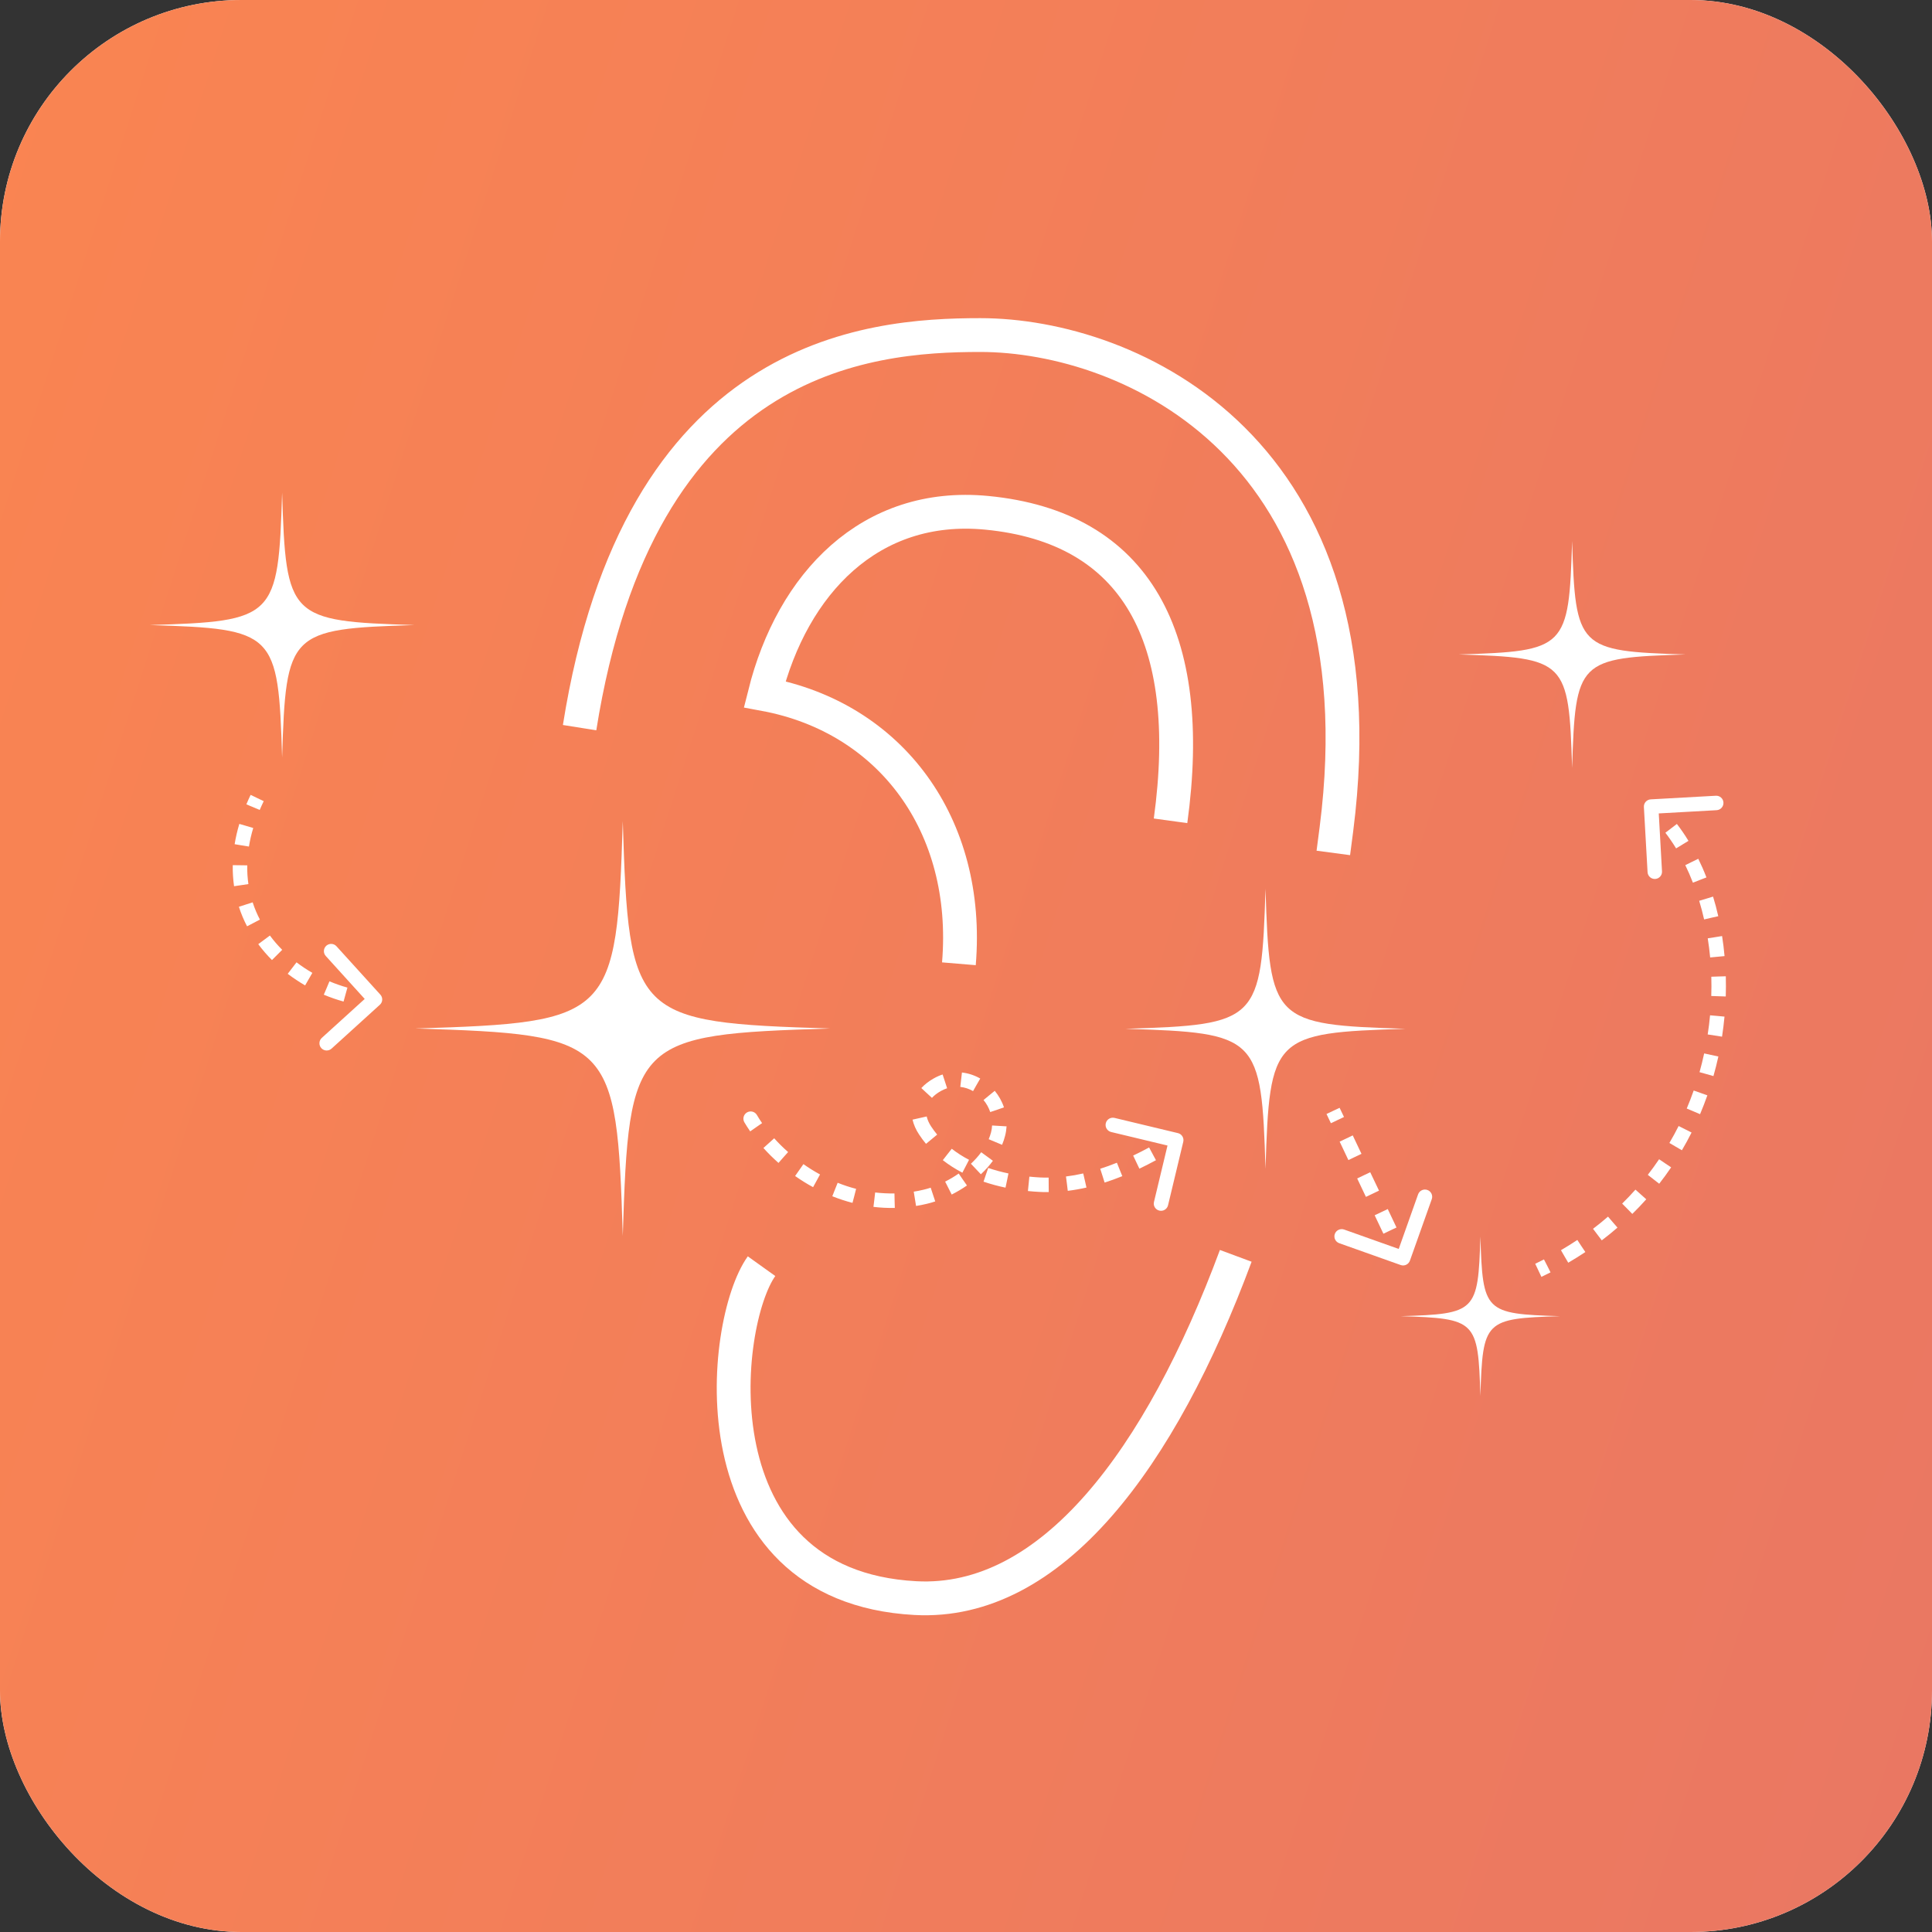 <?xml version="1.0" encoding="UTF-8"?> <svg xmlns="http://www.w3.org/2000/svg" viewBox="0 0 40 40" fill="none"><rect x="0" y="0" width="40" height="40" fill="#333333" stroke="none"/><rect width="40" height="40" rx="5" fill="white"></rect><rect width="40" height="40" rx="5" fill="url(#paint0_linear_3628_72)"></rect><path d="M5.841 15.682C5.761 13.085 5.696 13.021 3.1 12.941C5.696 12.862 5.761 12.797 5.841 10.2C5.92 12.797 5.985 12.861 8.582 12.941C5.985 13.021 5.92 13.085 5.841 15.682Z" fill="white"></path><path d="M12.894 25.589C12.77 21.52 12.668 21.419 8.6 21.294C12.668 21.17 12.769 21.068 12.894 17C13.018 21.068 13.12 21.169 17.188 21.294C13.12 21.419 13.019 21.519 12.894 25.589Z" fill="white"></path><path d="M26.201 24.2C26.117 21.453 26.048 21.384 23.301 21.3C26.048 21.216 26.116 21.147 26.201 18.4C26.285 21.147 26.354 21.216 29.101 21.3C26.354 21.384 26.285 21.452 26.201 24.2Z" fill="white"></path><path d="M30.65 28.9C30.602 27.337 30.563 27.298 29 27.25C30.563 27.202 30.602 27.163 30.65 25.6C30.698 27.163 30.737 27.202 32.3 27.25C30.737 27.298 30.698 27.336 30.65 28.9Z" fill="white"></path><path d="M32.549 15.9C32.481 13.674 32.425 13.618 30.199 13.55C32.425 13.482 32.481 13.426 32.549 11.2C32.617 13.426 32.673 13.482 34.899 13.55C32.673 13.618 32.617 13.673 32.549 15.9Z" fill="white"></path><path d="M7.874 20.592C7.93 20.653 7.926 20.748 7.864 20.803L6.864 21.711C6.803 21.766 6.708 21.762 6.652 21.7C6.597 21.639 6.601 21.544 6.663 21.488L7.551 20.682L6.745 19.793C6.689 19.732 6.694 19.637 6.755 19.581C6.817 19.526 6.912 19.53 6.967 19.592L7.874 20.592ZM5.324 16.522L5.46 16.587C5.43 16.648 5.403 16.709 5.377 16.769L5.239 16.711L5.101 16.653C5.128 16.588 5.157 16.523 5.189 16.457L5.324 16.522ZM5.099 17.1L5.243 17.143C5.203 17.275 5.174 17.403 5.154 17.527L5.006 17.503L4.858 17.478C4.88 17.341 4.912 17.201 4.955 17.058L5.099 17.1ZM4.969 17.914L5.119 17.916C5.116 18.05 5.125 18.18 5.143 18.304L4.995 18.326L4.846 18.348C4.826 18.207 4.816 18.061 4.819 17.912L4.969 17.914ZM5.088 18.728L5.231 18.682C5.271 18.806 5.322 18.926 5.381 19.039L5.248 19.109L5.115 19.178C5.048 19.05 4.991 18.915 4.946 18.774L5.088 18.728ZM5.467 19.459L5.588 19.369C5.665 19.474 5.751 19.573 5.843 19.665L5.737 19.771L5.631 19.877C5.529 19.775 5.434 19.665 5.347 19.548L5.467 19.459ZM6.048 20.043L6.139 19.924C6.244 20.004 6.354 20.077 6.467 20.142L6.392 20.272L6.317 20.402C6.194 20.33 6.073 20.25 5.957 20.162L6.048 20.043ZM6.763 20.456L6.821 20.317C6.944 20.369 7.069 20.413 7.193 20.447L7.153 20.591L7.113 20.736C6.976 20.698 6.839 20.651 6.704 20.594L6.763 20.456ZM7.558 20.674L7.577 20.525C7.643 20.534 7.707 20.539 7.771 20.543L7.763 20.692L7.756 20.842C7.684 20.839 7.612 20.832 7.539 20.823L7.558 20.674Z" fill="white"></path><path d="M15.412 23.237C15.37 23.166 15.394 23.074 15.465 23.032C15.537 22.99 15.629 23.013 15.671 23.085L15.541 23.161L15.412 23.237ZM19.149 24.779L19.183 24.925L19.149 24.779ZM20.664 23.479L20.519 23.442L20.664 23.479ZM19.407 22.458L19.333 22.327L19.407 22.458ZM19.152 23.404L19.278 23.322L19.152 23.404ZM21.523 24.527L21.515 24.677L21.523 24.527ZM24.388 23.46C24.468 23.479 24.518 23.56 24.498 23.641L24.183 24.954C24.164 25.034 24.083 25.084 24.002 25.064C23.922 25.045 23.872 24.964 23.892 24.884L24.172 23.717L23.005 23.437C22.924 23.417 22.875 23.336 22.894 23.256C22.913 23.175 22.994 23.126 23.075 23.145L24.388 23.46ZM24.353 23.606L24.431 23.734C24.377 23.767 24.322 23.8 24.267 23.832L24.191 23.703L24.115 23.574C24.168 23.542 24.221 23.51 24.274 23.478L24.353 23.606ZM23.862 23.889L23.933 24.021C23.821 24.082 23.706 24.14 23.59 24.196L23.525 24.06L23.461 23.925C23.572 23.872 23.682 23.816 23.791 23.757L23.862 23.889ZM23.18 24.212L23.236 24.351C23.116 24.4 22.994 24.444 22.87 24.484L22.825 24.341L22.779 24.198C22.895 24.161 23.01 24.119 23.124 24.073L23.18 24.212ZM22.461 24.441L22.494 24.587C22.366 24.616 22.237 24.639 22.107 24.655L22.089 24.506L22.07 24.358C22.19 24.343 22.309 24.322 22.427 24.295L22.461 24.441ZM21.712 24.532L21.713 24.681C21.648 24.682 21.582 24.681 21.515 24.677L21.523 24.527L21.531 24.378C21.591 24.381 21.651 24.382 21.711 24.381L21.712 24.532ZM21.523 24.527L21.515 24.677C21.438 24.673 21.36 24.667 21.282 24.659L21.297 24.51L21.312 24.361C21.385 24.368 21.458 24.374 21.531 24.378L21.523 24.527ZM20.849 24.442L20.818 24.589C20.665 24.557 20.512 24.516 20.363 24.465L20.411 24.323L20.46 24.181C20.596 24.228 20.737 24.265 20.879 24.295L20.849 24.442ZM19.994 24.146L19.925 24.279C19.783 24.205 19.647 24.119 19.52 24.02L19.612 23.902L19.705 23.784C19.816 23.87 19.936 23.947 20.063 24.013L19.994 24.146ZM19.287 23.587L19.172 23.682C19.12 23.62 19.072 23.555 19.027 23.486L19.152 23.404L19.278 23.322C19.317 23.381 19.358 23.437 19.403 23.491L19.287 23.587ZM19.152 23.404L19.027 23.486C18.962 23.388 18.917 23.285 18.893 23.181L19.04 23.148L19.186 23.115C19.201 23.18 19.23 23.249 19.278 23.322L19.152 23.404ZM19.185 22.629L19.075 22.527C19.145 22.451 19.232 22.384 19.333 22.327L19.407 22.458L19.48 22.588C19.402 22.632 19.341 22.68 19.295 22.73L19.185 22.629ZM19.407 22.458L19.333 22.327C19.393 22.293 19.454 22.266 19.516 22.246L19.563 22.389L19.609 22.531C19.567 22.545 19.524 22.564 19.48 22.588L19.407 22.458ZM19.899 22.354L19.916 22.205C20.051 22.22 20.18 22.264 20.295 22.33L20.22 22.46L20.146 22.59C20.064 22.543 19.974 22.513 19.882 22.503L19.899 22.354ZM20.479 22.679L20.595 22.584C20.678 22.685 20.744 22.801 20.786 22.927L20.644 22.976L20.502 23.024C20.471 22.933 20.424 22.848 20.363 22.775L20.479 22.679ZM20.69 23.311L20.84 23.32C20.836 23.385 20.826 23.451 20.809 23.517L20.664 23.479L20.519 23.442C20.531 23.395 20.538 23.348 20.54 23.302L20.69 23.311ZM20.664 23.479L20.809 23.517C20.793 23.58 20.772 23.642 20.747 23.702L20.608 23.644L20.47 23.586C20.49 23.539 20.506 23.491 20.519 23.442L20.664 23.479ZM20.436 23.944L20.557 24.033C20.483 24.134 20.399 24.227 20.308 24.312L20.205 24.203L20.102 24.094C20.182 24.019 20.254 23.939 20.315 23.856L20.436 23.944ZM19.934 24.421L20.02 24.544C19.918 24.615 19.811 24.677 19.704 24.732L19.636 24.598L19.568 24.464C19.664 24.416 19.758 24.36 19.849 24.297L19.934 24.421ZM19.316 24.732L19.363 24.874C19.303 24.894 19.242 24.912 19.183 24.925L19.149 24.779L19.115 24.633C19.165 24.622 19.216 24.607 19.269 24.59L19.316 24.732ZM19.149 24.779L19.183 24.925C19.11 24.942 19.038 24.957 18.966 24.968L18.942 24.82L18.918 24.672C18.983 24.662 19.049 24.649 19.115 24.633L19.149 24.779ZM18.522 24.859L18.526 25.009C18.376 25.012 18.228 25.004 18.084 24.987L18.102 24.838L18.119 24.689C18.25 24.704 18.384 24.711 18.519 24.709L18.522 24.859ZM17.688 24.759L17.65 24.904C17.506 24.867 17.367 24.821 17.232 24.767L17.287 24.628L17.343 24.488C17.467 24.538 17.594 24.58 17.725 24.614L17.688 24.759ZM16.906 24.448L16.834 24.579C16.704 24.509 16.58 24.431 16.462 24.348L16.548 24.225L16.634 24.102C16.743 24.179 16.858 24.251 16.978 24.316L16.906 24.448ZM16.217 23.964L16.118 24.077C16.006 23.978 15.901 23.874 15.806 23.768L15.917 23.668L16.029 23.567C16.116 23.665 16.213 23.76 16.317 23.852L16.217 23.964ZM15.655 23.338L15.532 23.424C15.489 23.362 15.449 23.299 15.412 23.237L15.541 23.161L15.671 23.085C15.703 23.14 15.739 23.196 15.778 23.253L15.655 23.338Z" fill="white"></path><path d="M34.035 16.708C34.03 16.626 34.093 16.555 34.176 16.55L35.524 16.475C35.607 16.47 35.678 16.533 35.682 16.616C35.687 16.699 35.623 16.769 35.541 16.774L34.343 16.841L34.41 18.04C34.415 18.122 34.352 18.193 34.269 18.198C34.186 18.202 34.115 18.139 34.111 18.056L34.035 16.708ZM31.849 26.3L31.785 26.165C31.846 26.136 31.907 26.106 31.966 26.075L32.035 26.209L32.102 26.343C32.041 26.374 31.977 26.405 31.913 26.436L31.849 26.3ZM32.393 26.014L32.318 25.884C32.434 25.816 32.547 25.745 32.657 25.672L32.739 25.797L32.823 25.922C32.709 25.998 32.59 26.072 32.469 26.143L32.393 26.014ZM33.072 25.56L32.982 25.441C33.089 25.36 33.192 25.276 33.292 25.189L33.39 25.303L33.488 25.416C33.384 25.507 33.276 25.595 33.163 25.68L33.072 25.56ZM33.691 25.026L33.585 24.919C33.681 24.825 33.773 24.728 33.86 24.63L33.972 24.73L34.084 24.83C33.992 24.933 33.896 25.034 33.795 25.133L33.691 25.026ZM34.234 24.416L34.116 24.324C34.198 24.218 34.276 24.11 34.35 24.001L34.474 24.085L34.599 24.169C34.521 24.284 34.439 24.397 34.352 24.508L34.234 24.416ZM34.693 23.74L34.563 23.664C34.631 23.548 34.695 23.431 34.754 23.313L34.888 23.38L35.022 23.448C34.96 23.572 34.893 23.694 34.822 23.815L34.693 23.74ZM35.06 23.009L34.922 22.951C34.974 22.828 35.022 22.703 35.066 22.578L35.208 22.628L35.349 22.678C35.303 22.809 35.252 22.939 35.198 23.068L35.06 23.009ZM35.331 22.238L35.187 22.198C35.223 22.069 35.255 21.939 35.283 21.81L35.43 21.842L35.577 21.874C35.547 22.009 35.513 22.145 35.475 22.279L35.331 22.238ZM35.505 21.44L35.356 21.417C35.377 21.285 35.393 21.152 35.405 21.021L35.555 21.034L35.704 21.048C35.691 21.186 35.674 21.325 35.653 21.463L35.505 21.44ZM35.58 20.626L35.43 20.621C35.434 20.487 35.435 20.354 35.431 20.222L35.581 20.217L35.731 20.213C35.735 20.351 35.734 20.491 35.73 20.631L35.58 20.626ZM35.556 19.809L35.407 19.823C35.394 19.689 35.378 19.557 35.357 19.427L35.505 19.404L35.654 19.38C35.675 19.517 35.693 19.655 35.705 19.795L35.556 19.809ZM35.428 19.002L35.282 19.036C35.252 18.904 35.218 18.776 35.18 18.65L35.324 18.607L35.467 18.563C35.508 18.696 35.544 18.831 35.575 18.969L35.428 19.002ZM35.19 18.22L35.05 18.275C35.002 18.15 34.949 18.029 34.892 17.912L35.026 17.846L35.161 17.78C35.222 17.904 35.279 18.033 35.33 18.166L35.19 18.22ZM34.83 17.487L34.702 17.565C34.632 17.451 34.558 17.343 34.48 17.241L34.599 17.15L34.718 17.059C34.803 17.169 34.883 17.286 34.958 17.409L34.83 17.487ZM34.332 16.841L34.225 16.946C34.179 16.899 34.132 16.855 34.084 16.812L34.184 16.7L34.285 16.588C34.337 16.635 34.389 16.685 34.439 16.736L34.332 16.841Z" fill="white"></path><path d="M28.999 26.191C29.078 26.219 29.163 26.178 29.191 26.1L29.643 24.828C29.671 24.75 29.63 24.664 29.552 24.637C29.474 24.609 29.388 24.65 29.36 24.728L28.959 25.858L27.828 25.456C27.75 25.429 27.664 25.47 27.636 25.547C27.608 25.625 27.649 25.711 27.727 25.739L28.999 26.191ZM27.599 23L27.464 23.064L27.555 23.255L27.69 23.191L27.826 23.126L27.735 22.936L27.599 23ZM27.872 23.572L27.736 23.636L27.917 24.018L28.053 23.953L28.188 23.889L28.007 23.507L27.872 23.572ZM28.234 24.334L28.099 24.399L28.28 24.78L28.415 24.716L28.551 24.651L28.369 24.27L28.234 24.334ZM28.596 25.097L28.461 25.161L28.642 25.543L28.778 25.478L28.913 25.414L28.732 25.032L28.596 25.097ZM28.959 25.859L28.823 25.924L28.914 26.114L29.049 26.05L29.185 25.985L29.095 25.795L28.959 25.859Z" fill="white"></path><path d="M25.585 26.001C24.029 30.192 21.775 33.239 18.952 33.087C14.341 32.837 14.928 27.387 15.767 26.215" stroke="white" stroke-width="0.7" stroke-miterlimit="10"></path><path d="M12 15.065C13.227 7.331 17.946 6.937 20.295 6.937C23.389 6.937 28.676 9.282 27.67 17.16C27.648 17.326 27.627 17.493 27.605 17.659" stroke="white" stroke-width="0.7" stroke-miterlimit="10"></path><path d="M24.235 16.994C24.756 13.197 23.526 10.914 20.428 10.617C18.014 10.385 16.404 12.083 15.832 14.373C18.441 14.858 20.092 17.084 19.853 19.954" stroke="white" stroke-width="0.7" stroke-miterlimit="10"></path><defs><linearGradient id="paint0_linear_3628_72" x1="-6.4" y1="1.8533e-06" x2="193.863" y2="64.313" gradientUnits="userSpaceOnUse"><stop stop-color="#FC864F"></stop><stop offset="1" stop-color="#B74E99"></stop></linearGradient></defs></svg> 